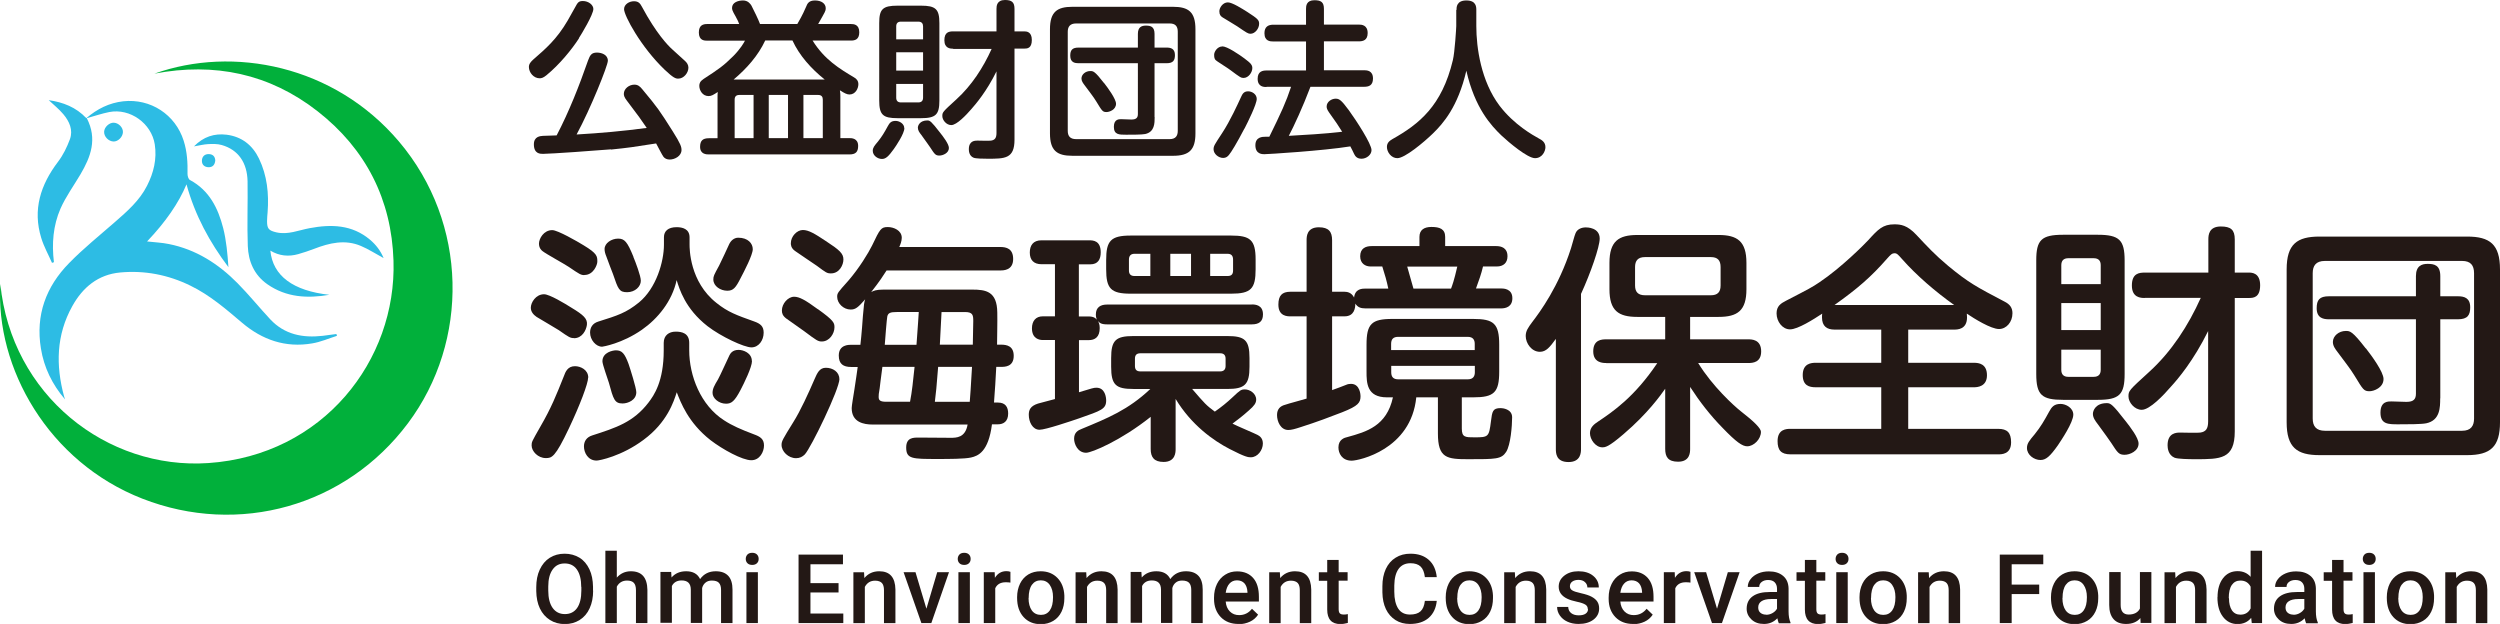 <?xml version="1.0" encoding="UTF-8"?><svg xmlns="http://www.w3.org/2000/svg" viewBox="0 0 220.65 55.07"><defs><style>.d{fill:#01b03b;}.e{fill:#231815;}.f{fill:#2dbce4;}</style></defs><g id="a"/><g id="b"><g id="c"><g><g><g><path class="e" d="M51.11,3.37c-.64,.99-1.72,2.32-2.88,3.27-.29,.24-.46,.27-.6,.27-.53,0-.95-.51-.95-1,0-.27,.17-.46,.39-.66,1.08-.94,2.07-1.78,3.04-3.45,.14-.22,.68-1.24,.81-1.44,.13-.21,.27-.27,.52-.27,.51,0,.93,.35,.93,.7,0,.49-1.05,2.23-1.28,2.58Zm2.82,9.81c-1.14,.1-5.37,.4-6,.4-.25,0-.81,0-.81-.84,0-.7,.56-.73,.8-.75,.6-.01,.66-.03,1.21-.04,1.11-2.13,1.98-4.35,2.77-6.61,.18-.49,.32-.7,.79-.7,.39,0,.96,.18,.96,.72,0,.42-1.51,4.2-2.76,6.51,2.07-.12,4.12-.3,6.19-.58-.54-.79-.64-.94-1.77-2.43-.22-.28-.25-.45-.25-.58,0-.45,.46-.81,.93-.81,.32,0,.5,.16,.71,.42,1.38,1.66,1.47,1.8,2.67,3.69,.71,1.12,.78,1.38,.78,1.66,0,.52-.58,.84-1.04,.84-.25,0-.43-.09-.55-.24s-.54-.99-.65-1.18c-2.1,.33-2.35,.37-3.99,.54Zm6.52-7.81c.17,.15,.31,.35,.31,.6,0,.45-.4,.97-.9,.97-.22,0-.42-.05-1.2-.79-2.11-2.02-3.58-4.78-3.58-5.34,0-.43,.46-.7,.87-.7s.55,.19,.72,.51c1.23,2.29,2.25,3.37,2.69,3.76l1.09,.99Z"/><path class="e" d="M74.16,12.19h.81c.18,0,.77,0,.77,.69,0,.54-.23,.75-.77,.75h-12.4c-.2,0-.78,0-.78-.67,0-.54,.23-.76,.78-.76h.76v-3.66c0-.15,0-.26,.02-.42-.39,.25-.55,.36-.81,.36-.54,0-.82-.51-.82-.91,0-.21,.07-.4,.39-.61,1.29-.84,1.74-1.14,2.62-2.02,.63-.64,.93-1.17,1.02-1.35h-3.33c-.23,0-.74,0-.74-.72,0-.66,.39-.75,.74-.75h2.82c-.06-.16-.12-.33-.31-.66-.3-.51-.32-.63-.32-.76,0-.49,.54-.66,.97-.66s.65,.3,.74,.45c.22,.42,.63,1.27,.76,1.63h3.29c.13-.22,.46-.78,.78-1.53,.1-.25,.22-.55,.78-.55s.95,.27,.95,.69c0,.24-.04,.28-.67,1.39h2.89c.24,0,.74,.02,.74,.73,0,.66-.41,.73-.74,.73h-3.38c1.05,1.69,2.39,2.49,3.66,3.25,.24,.13,.38,.33,.38,.6,0,.37-.25,.91-.79,.91-.22,0-.45-.12-.84-.37,.04,.24,.04,.4,.04,.57v3.66Zm-1.37-5.17c-1.21-.97-2.23-2.11-2.85-3.45h-2.4c-.63,1.35-1.65,2.49-2.79,3.45h8.04Zm-6.28,5.17v-3.81h-1.25c-.3,0-.42,.15-.42,.42v3.39h1.67Zm3.04-3.81h-1.7v3.81h1.7v-3.81Zm1.36,3.81h1.71v-3.39c0-.24-.09-.42-.42-.42h-1.29v3.81Z"/><path class="e" d="M79.82,11.31c0,.48-.73,1.56-.93,1.84-.48,.67-.72,.88-1.05,.88-.38,0-.81-.3-.81-.72,0-.27,.13-.43,.46-.82,.36-.45,.57-.81,.87-1.36,.15-.27,.28-.46,.69-.46,.32,0,.76,.24,.76,.64Zm3.09-2.44c0,1.24-.31,1.56-1.62,1.56h-2.07c-1.29,0-1.62-.29-1.62-1.56V2.04c0-1.23,.3-1.54,1.62-1.54h2.07c1.3,0,1.62,.31,1.62,1.54v6.82Zm-3.81-5.4h2.37v-1.14c0-.24-.11-.42-.42-.42h-1.53c-.29,0-.42,.15-.42,.42v1.14Zm2.37,1.14h-2.37v1.62h2.37v-1.62Zm-2.37,2.8v1.21c0,.27,.13,.42,.42,.42h1.53c.3,0,.42-.17,.42-.42v-1.21h-2.37Zm3.87,4.3c.27,.34,.78,1,.78,1.35,0,.45-.53,.67-.84,.67-.34,0-.42-.12-.81-.72-.13-.21-.38-.52-.79-1.11-.17-.21-.3-.4-.3-.63,0-.19,.17-.64,.84-.64,.22,0,.34,.07,1.12,1.08Zm1.16-7.41c-.24,0-.78-.02-.78-.75s.43-.78,.78-.78h3.82V.78c0-.25,.03-.78,.75-.78,.6,0,.84,.2,.84,.78v1.99h.86c.18,0,.67,.01,.67,.76s-.42,.76-.67,.76h-.86V12.33c0,1.68-.85,1.68-2.37,1.68-.42,0-1.05-.01-1.24-.09-.39-.16-.42-.58-.42-.75,0-.76,.55-.76,.76-.76,.18,0,1.04,.03,1.2,0,.34-.05,.48-.24,.48-.67V6.3c-.87,1.77-1.83,2.89-2.22,3.33-.45,.52-1.29,1.41-1.77,1.41-.44,0-.79-.45-.79-.79s.01-.36,1.24-1.48c1.35-1.23,2.36-2.79,3.11-4.45h-3.39Z"/><path class="e" d="M105.51,11.77c0,1.47-.57,1.98-1.98,1.98h-8.88c-1.37,0-1.98-.46-1.98-1.98V2.58c0-1.53,.63-1.98,1.98-1.98h8.88c1.37,0,1.98,.46,1.98,1.98V11.77Zm-1.56-8.97c0-.48-.21-.73-.72-.73h-8.25c-.55,0-.74,.3-.74,.73V11.55c0,.46,.21,.73,.74,.73h8.25c.54,0,.72-.3,.72-.73V2.8Zm-2.04,7.53c0,.54,0,1.32-.84,1.5-.3,.06-1.12,.06-1.68,.06-.62,0-1.08,0-1.08-.7s.48-.67,.67-.67c.13,0,.76,.03,.88,.03,.45,0,.57-.18,.57-.49V5.58h-5.24c-.31,0-.73-.06-.73-.66,0-.49,.17-.72,.73-.72h5.24v-1.21c0-.61,.34-.73,.71-.73,.4,0,.76,.08,.76,.73v1.21h1.07c.36,0,.73,.09,.73,.66,0,.46-.15,.72-.73,.72h-1.07v4.75Zm-4.47-3.01c.36,.46,1.06,1.42,1.06,1.84,0,.52-.58,.73-.84,.73-.34,0-.39-.09-.9-.93-.25-.42-.65-.91-1.02-1.42-.15-.2-.29-.38-.29-.61,0-.36,.36-.66,.78-.66,.25,0,.39,0,1.2,1.05Z"/><path class="e" d="M109.83,11.35c-.66,1.27-1.17,2.1-1.36,2.32-.12,.15-.27,.27-.51,.27-.43,0-.85-.37-.85-.76,0-.3,.08-.4,.76-1.44,.71-1.08,1.38-2.56,1.67-3.19,.11-.24,.23-.49,.62-.49,.34,0,.76,.25,.76,.67,0,.46-.78,2.04-1.08,2.62Zm-1.96-7.26c.44,0,1.46,.7,1.94,1.05,.61,.45,.72,.61,.72,.87,0,.37-.33,.87-.78,.87-.21,0-.31-.06-1.15-.69-.17-.14-.98-.64-1.14-.76-.25-.16-.3-.27-.3-.6,0-.27,.29-.73,.72-.73Zm.5-3.88c.39,0,1.28,.57,1.71,.84,.93,.6,1.05,.72,1.05,1.05,0,.42-.36,.88-.76,.88-.21,0-.3-.06-1.18-.66-.2-.14-1.1-.66-1.28-.78-.17-.11-.29-.23-.29-.55,0-.3,.3-.78,.75-.78Zm3.41,7.47c-.21,0-.78,0-.78-.73,0-.66,.45-.73,.78-.73h3.49V3.66h-2.89c-.25,0-.78-.01-.78-.73,0-.58,.35-.75,.78-.75h2.89V.78c0-.25,.03-.76,.74-.76,.57,0,.84,.16,.84,.76v1.39h3.08c.24,0,.78,.03,.78,.75,0,.64-.42,.73-.78,.73h-3.08v2.55h3.55c.25,0,.78,.03,.78,.73,0,.63-.39,.73-.78,.73h-4.74c-.66,1.75-1.46,3.48-1.91,4.33,1.35-.08,3.11-.17,4.71-.36-.39-.63-.46-.72-1.16-1.71-.18-.26-.21-.39-.21-.52,0-.42,.44-.69,.79-.69,.3,0,.48,.08,1.17,1.02,.68,.94,2,2.97,2,3.52,0,.42-.45,.76-.88,.76s-.57-.25-.66-.43-.22-.48-.33-.66c-2.4,.39-7.3,.69-7.59,.69-.18,0-.79,0-.79-.79,0-.75,.65-.75,.89-.75h.34c1.05-2.14,1.48-3.07,1.92-4.41h-2.17Z"/><path class="e" d="M128.55,.88c0-.23,0-.84,.87-.84s.88,.57,.88,.84v1.42c0,1.92,.42,4.87,2.05,7.03,1.28,1.68,2.96,2.61,3.45,2.88,.29,.15,.6,.34,.6,.78,0,.34-.27,.97-.92,.97s-2.28-1.36-2.97-2.01c-.9-.87-2.34-2.4-3.09-5.71-.74,3.19-2.05,4.66-2.94,5.53-.81,.79-2.49,2.19-3.15,2.19-.54,0-.92-.54-.92-.99,0-.37,.23-.54,.48-.69,2.37-1.33,4.38-2.94,5.34-6.97,.17-.69,.3-2.86,.3-3.01V.88Z"/></g><g><path class="e" d="M52.35,52.13c0,.59-.1,1.11-.31,1.56-.2,.45-.5,.79-.88,1.03-.38,.24-.82,.36-1.31,.36s-.93-.12-1.31-.36c-.38-.24-.68-.58-.89-1.02-.21-.44-.31-.95-.32-1.53v-.34c0-.59,.1-1.11,.31-1.56,.21-.45,.5-.8,.88-1.04,.38-.24,.82-.36,1.31-.36s.93,.12,1.31,.35,.67,.58,.88,1.02,.31,.96,.32,1.55v.34Zm-1.05-.32c0-.67-.13-1.18-.38-1.54-.25-.36-.61-.54-1.08-.54s-.81,.18-1.06,.53c-.26,.36-.39,.86-.39,1.51v.35c0,.66,.13,1.18,.39,1.54,.26,.36,.62,.54,1.08,.54s.82-.18,1.07-.53c.25-.35,.38-.87,.38-1.55v-.32Z"/><path class="e" d="M54.43,50.99c.33-.38,.75-.57,1.25-.57,.96,0,1.44,.55,1.46,1.64v2.93h-1.01v-2.9c0-.31-.07-.53-.2-.66s-.33-.19-.59-.19c-.4,0-.71,.18-.9,.54v3.21h-1.01v-6.38h1.01v2.37Z"/><path class="e" d="M59.24,50.5l.03,.47c.32-.37,.75-.55,1.29-.55,.6,0,1.01,.23,1.23,.69,.33-.46,.79-.69,1.38-.69,.5,0,.86,.14,1.11,.41s.37,.68,.37,1.21v2.95h-1.01v-2.92c0-.28-.06-.49-.19-.63-.12-.13-.33-.2-.62-.2-.23,0-.42,.06-.56,.18-.15,.12-.25,.28-.3,.48v3.08h-1v-2.96c-.01-.53-.28-.79-.81-.79-.4,0-.69,.16-.86,.49v3.25h-1.01v-4.49h.95Z"/><path class="e" d="M65.82,49.33c0-.15,.05-.28,.15-.39,.1-.1,.24-.15,.42-.15s.32,.05,.42,.15c.1,.1,.15,.23,.15,.39s-.05,.28-.15,.38c-.1,.1-.24,.15-.42,.15s-.32-.05-.42-.15c-.1-.1-.15-.23-.15-.38Zm1.07,5.66h-1.01v-4.49h1.01v4.49Z"/><path class="e" d="M74.01,52.29h-2.48v1.86h2.9v.84h-3.95v-6.04h3.92v.85h-2.87v1.67h2.48v.83Z"/><path class="e" d="M76.26,50.5l.03,.52c.33-.4,.77-.6,1.31-.6,.94,0,1.41,.54,1.43,1.61v2.97h-1.01v-2.91c0-.28-.06-.5-.18-.63s-.32-.21-.6-.21c-.41,0-.71,.18-.91,.55v3.2h-1.01v-4.49h.95Z"/><path class="e" d="M81.77,53.71l.95-3.21h1.04l-1.56,4.49h-.88l-1.57-4.49h1.05l.96,3.21Z"/><path class="e" d="M84.53,49.33c0-.15,.05-.28,.15-.39,.1-.1,.24-.15,.42-.15s.32,.05,.42,.15c.1,.1,.15,.23,.15,.39s-.05,.28-.15,.38c-.1,.1-.24,.15-.42,.15s-.32-.05-.42-.15c-.1-.1-.15-.23-.15-.38Zm1.07,5.66h-1.01v-4.49h1.01v4.49Z"/><path class="e" d="M89.18,51.42c-.13-.02-.27-.03-.41-.03-.46,0-.77,.18-.93,.53v3.07h-1.01v-4.49h.96l.02,.5c.24-.39,.58-.59,1.01-.59,.14,0,.26,.02,.36,.06v.95Z"/><path class="e" d="M89.77,52.7c0-.44,.09-.84,.26-1.19s.42-.62,.73-.81c.32-.19,.68-.28,1.09-.28,.61,0,1.1,.2,1.48,.59,.38,.39,.58,.91,.61,1.55v.24c0,.44-.08,.84-.25,1.19-.17,.35-.41,.62-.73,.81s-.68,.29-1.1,.29c-.63,0-1.14-.21-1.52-.63-.38-.42-.57-.98-.57-1.69v-.05Zm1.01,.09c0,.46,.1,.82,.29,1.09,.19,.26,.46,.39,.8,.39s.6-.13,.79-.4,.28-.65,.28-1.17c0-.45-.1-.81-.29-1.08-.19-.27-.46-.4-.79-.4s-.59,.13-.78,.39-.29,.65-.29,1.17Z"/><path class="e" d="M95.87,50.5l.03,.52c.33-.4,.77-.6,1.31-.6,.94,0,1.41,.54,1.43,1.61v2.97h-1.01v-2.91c0-.28-.06-.5-.18-.63s-.32-.21-.6-.21c-.41,0-.71,.18-.91,.55v3.2h-1.01v-4.49h.95Z"/><path class="e" d="M100.74,50.5l.03,.47c.32-.37,.75-.55,1.29-.55,.6,0,1.01,.23,1.23,.69,.33-.46,.79-.69,1.38-.69,.5,0,.86,.14,1.11,.41s.37,.68,.37,1.21v2.95h-1.01v-2.92c0-.28-.06-.49-.19-.63-.12-.13-.33-.2-.62-.2-.23,0-.42,.06-.56,.18-.15,.12-.25,.28-.3,.48v3.08h-1v-2.96c-.01-.53-.28-.79-.81-.79-.4,0-.69,.16-.86,.49v3.25h-1.01v-4.49h.95Z"/><path class="e" d="M109.3,55.07c-.64,0-1.16-.2-1.55-.6s-.6-.94-.6-1.61v-.12c0-.45,.09-.85,.26-1.2s.42-.63,.73-.82c.31-.2,.66-.29,1.05-.29,.61,0,1.08,.2,1.42,.59s.5,.94,.5,1.66v.41h-2.93c.03,.37,.15,.66,.37,.88s.49,.32,.82,.32c.46,0,.84-.19,1.13-.56l.54,.52c-.18,.27-.42,.48-.72,.62s-.64,.22-1.01,.22Zm-.12-3.85c-.28,0-.5,.1-.67,.29-.17,.19-.28,.46-.33,.81h1.92v-.07c-.02-.34-.11-.59-.27-.77-.16-.17-.38-.26-.66-.26Z"/><path class="e" d="M112.96,50.5l.03,.52c.33-.4,.77-.6,1.31-.6,.94,0,1.41,.54,1.43,1.61v2.97h-1.01v-2.91c0-.28-.06-.5-.18-.63s-.32-.21-.6-.21c-.41,0-.71,.18-.91,.55v3.2h-1.01v-4.49h.95Z"/><path class="e" d="M118.15,49.41v1.09h.79v.75h-.79v2.51c0,.17,.03,.3,.1,.37,.07,.08,.19,.11,.36,.11,.12,0,.23-.01,.35-.04v.78c-.23,.06-.45,.1-.66,.1-.77,0-1.16-.43-1.16-1.28v-2.54h-.74v-.75h.74v-1.09h1.01Z"/><path class="e" d="M126.81,53.02c-.06,.64-.3,1.15-.71,1.51s-.97,.54-1.66,.54c-.48,0-.91-.11-1.27-.34s-.65-.55-.85-.97c-.2-.42-.3-.91-.31-1.47v-.56c0-.57,.1-1.07,.3-1.51,.2-.43,.49-.77,.87-1,.38-.24,.81-.35,1.31-.35,.67,0,1.2,.18,1.61,.54s.64,.87,.71,1.53h-1.05c-.05-.43-.18-.75-.38-.94-.2-.19-.5-.29-.89-.29-.46,0-.81,.17-1.05,.5-.24,.33-.37,.82-.38,1.47v.54c0,.65,.12,1.15,.35,1.5s.58,.52,1.03,.52c.41,0,.72-.09,.93-.28,.21-.19,.34-.49,.39-.93h1.05Z"/><path class="e" d="M127.6,52.7c0-.44,.09-.84,.26-1.19s.42-.62,.73-.81c.32-.19,.68-.28,1.09-.28,.61,0,1.1,.2,1.48,.59,.38,.39,.58,.91,.61,1.55v.24c0,.44-.08,.84-.25,1.19-.17,.35-.41,.62-.73,.81s-.68,.29-1.1,.29c-.63,0-1.14-.21-1.52-.63-.38-.42-.57-.98-.57-1.69v-.05Zm1.01,.09c0,.46,.1,.82,.29,1.09,.19,.26,.46,.39,.8,.39s.6-.13,.79-.4,.28-.65,.28-1.17c0-.45-.1-.81-.29-1.08-.19-.27-.46-.4-.79-.4s-.59,.13-.78,.39-.29,.65-.29,1.17Z"/><path class="e" d="M133.7,50.5l.03,.52c.33-.4,.77-.6,1.31-.6,.94,0,1.41,.54,1.43,1.61v2.97h-1.01v-2.91c0-.28-.06-.5-.18-.63s-.32-.21-.6-.21c-.41,0-.71,.18-.91,.55v3.2h-1.01v-4.49h.95Z"/><path class="e" d="M140.14,53.77c0-.18-.07-.32-.22-.41-.15-.09-.39-.18-.74-.25-.34-.07-.63-.16-.86-.27-.5-.24-.75-.6-.75-1.06,0-.39,.16-.71,.49-.97,.33-.26,.74-.39,1.25-.39,.54,0,.97,.13,1.3,.4s.5,.61,.5,1.03h-1.01c0-.19-.07-.35-.22-.48-.14-.13-.33-.19-.57-.19-.22,0-.4,.05-.54,.15-.14,.1-.21,.24-.21,.41,0,.15,.06,.28,.2,.36,.13,.09,.39,.17,.79,.26,.4,.09,.71,.19,.93,.31s.39,.26,.5,.43c.11,.17,.16,.37,.16,.61,0,.4-.17,.73-.5,.98-.33,.25-.77,.38-1.32,.38-.37,0-.7-.07-.98-.2-.29-.13-.51-.32-.67-.55-.16-.23-.24-.48-.24-.75h.98c.01,.24,.1,.42,.27,.55s.39,.19,.66,.19,.47-.05,.61-.15c.14-.1,.21-.23,.21-.4Z"/><path class="e" d="M144.13,55.07c-.64,0-1.16-.2-1.55-.6s-.6-.94-.6-1.61v-.12c0-.45,.09-.85,.26-1.2s.42-.63,.73-.82c.31-.2,.66-.29,1.05-.29,.61,0,1.08,.2,1.42,.59s.5,.94,.5,1.66v.41h-2.93c.03,.37,.15,.66,.37,.88s.49,.32,.82,.32c.46,0,.84-.19,1.13-.56l.54,.52c-.18,.27-.42,.48-.72,.62s-.64,.22-1.01,.22Zm-.12-3.85c-.28,0-.5,.1-.67,.29-.17,.19-.28,.46-.33,.81h1.92v-.07c-.02-.34-.11-.59-.27-.77-.16-.17-.38-.26-.66-.26Z"/><path class="e" d="M149.2,51.42c-.13-.02-.27-.03-.41-.03-.46,0-.77,.18-.93,.53v3.07h-1.01v-4.49h.96l.02,.5c.24-.39,.58-.59,1.01-.59,.14,0,.26,.02,.36,.06v.95Z"/><path class="e" d="M151.55,53.71l.95-3.21h1.04l-1.56,4.49h-.88l-1.57-4.49h1.05l.96,3.21Z"/><path class="e" d="M156.99,54.99c-.04-.09-.08-.23-.12-.42-.32,.33-.71,.5-1.18,.5s-.82-.13-1.1-.39c-.28-.26-.43-.58-.43-.95,0-.48,.18-.85,.53-1.1,.36-.26,.86-.38,1.53-.38h.62v-.29c0-.23-.07-.42-.2-.56-.13-.14-.33-.21-.59-.21-.23,0-.42,.06-.56,.17-.15,.11-.22,.26-.22,.44h-1.01c0-.25,.08-.48,.25-.69,.16-.21,.39-.38,.67-.5,.28-.12,.59-.18,.94-.18,.53,0,.94,.13,1.26,.4,.31,.26,.47,.64,.48,1.11v2.03c0,.4,.06,.73,.17,.97v.07h-1.03Zm-1.11-.73c.2,0,.39-.05,.56-.15,.18-.1,.31-.23,.4-.39v-.85h-.54c-.37,0-.65,.07-.84,.2-.19,.13-.28,.31-.28,.55,0,.19,.06,.35,.19,.46,.13,.11,.3,.17,.52,.17Z"/><path class="e" d="M160.31,49.41v1.09h.79v.75h-.79v2.51c0,.17,.03,.3,.1,.37,.07,.08,.19,.11,.36,.11,.12,0,.23-.01,.35-.04v.78c-.23,.06-.45,.1-.66,.1-.77,0-1.16-.43-1.16-1.28v-2.54h-.74v-.75h.74v-1.09h1.01Z"/><path class="e" d="M162.01,49.33c0-.15,.05-.28,.15-.39,.1-.1,.24-.15,.42-.15s.32,.05,.42,.15c.1,.1,.15,.23,.15,.39s-.05,.28-.15,.38c-.1,.1-.24,.15-.42,.15s-.32-.05-.42-.15c-.1-.1-.15-.23-.15-.38Zm1.07,5.66h-1.01v-4.49h1.01v4.49Z"/><path class="e" d="M164.12,52.7c0-.44,.09-.84,.26-1.19s.42-.62,.73-.81c.32-.19,.68-.28,1.09-.28,.61,0,1.1,.2,1.48,.59,.38,.39,.58,.91,.61,1.55v.24c0,.44-.08,.84-.25,1.19-.17,.35-.41,.62-.73,.81s-.68,.29-1.1,.29c-.63,0-1.14-.21-1.52-.63-.38-.42-.57-.98-.57-1.69v-.05Zm1.01,.09c0,.46,.1,.82,.29,1.09,.19,.26,.46,.39,.8,.39s.6-.13,.79-.4,.28-.65,.28-1.17c0-.45-.1-.81-.29-1.08-.19-.27-.46-.4-.79-.4s-.59,.13-.78,.39-.29,.65-.29,1.17Z"/><path class="e" d="M170.23,50.5l.03,.52c.33-.4,.77-.6,1.31-.6,.94,0,1.41,.54,1.43,1.61v2.97h-1.01v-2.91c0-.28-.06-.5-.18-.63s-.32-.21-.6-.21c-.41,0-.71,.18-.91,.55v3.2h-1.01v-4.49h.95Z"/><path class="e" d="M179.98,52.43h-2.43v2.56h-1.05v-6.04h3.84v.85h-2.79v1.8h2.43v.84Z"/><path class="e" d="M181.02,52.7c0-.44,.09-.84,.26-1.19s.42-.62,.73-.81c.32-.19,.68-.28,1.09-.28,.61,0,1.1,.2,1.48,.59,.38,.39,.58,.91,.61,1.55v.24c0,.44-.08,.84-.25,1.19-.17,.35-.41,.62-.73,.81s-.68,.29-1.1,.29c-.63,0-1.14-.21-1.52-.63-.38-.42-.57-.98-.57-1.69v-.05Zm1.01,.09c0,.46,.1,.82,.29,1.09,.19,.26,.46,.39,.8,.39s.6-.13,.79-.4,.28-.65,.28-1.17c0-.45-.1-.81-.29-1.08-.19-.27-.46-.4-.79-.4s-.59,.13-.78,.39-.29,.65-.29,1.17Z"/><path class="e" d="M188.91,54.55c-.3,.35-.72,.52-1.26,.52-.49,0-.86-.14-1.11-.43-.25-.28-.38-.7-.38-1.24v-2.91h1.01v2.9c0,.57,.24,.85,.71,.85s.82-.18,.99-.53v-3.22h1.01v4.49h-.95l-.02-.44Z"/><path class="e" d="M191.98,50.5l.03,.52c.33-.4,.77-.6,1.31-.6,.94,0,1.41,.54,1.43,1.61v2.97h-1.01v-2.91c0-.28-.06-.5-.18-.63s-.32-.21-.6-.21c-.41,0-.71,.18-.91,.55v3.2h-1.01v-4.49h.95Z"/><path class="e" d="M195.72,52.71c0-.69,.16-1.25,.48-1.67,.32-.42,.75-.63,1.29-.63,.48,0,.86,.17,1.15,.5v-2.3h1.01v6.38h-.91l-.05-.46c-.3,.37-.7,.55-1.21,.55s-.95-.21-1.28-.64-.49-1-.49-1.73Zm1.01,.09c0,.46,.09,.81,.26,1.07,.18,.26,.43,.38,.75,.38,.41,0,.71-.18,.9-.55v-1.92c-.19-.36-.48-.54-.9-.54-.33,0-.58,.13-.76,.39-.18,.26-.27,.65-.27,1.17Z"/><path class="e" d="M203.53,54.99c-.04-.09-.08-.23-.12-.42-.32,.33-.71,.5-1.18,.5s-.82-.13-1.1-.39c-.28-.26-.43-.58-.43-.95,0-.48,.18-.85,.53-1.1,.36-.26,.86-.38,1.53-.38h.62v-.29c0-.23-.07-.42-.2-.56-.13-.14-.33-.21-.59-.21-.23,0-.42,.06-.56,.17-.15,.11-.22,.26-.22,.44h-1.01c0-.25,.08-.48,.25-.69,.16-.21,.39-.38,.67-.5,.28-.12,.59-.18,.94-.18,.53,0,.94,.13,1.26,.4,.31,.26,.47,.64,.48,1.11v2.03c0,.4,.06,.73,.17,.97v.07h-1.03Zm-1.11-.73c.2,0,.39-.05,.56-.15,.18-.1,.31-.23,.4-.39v-.85h-.54c-.37,0-.65,.07-.84,.2-.19,.13-.28,.31-.28,.55,0,.19,.06,.35,.19,.46,.13,.11,.3,.17,.52,.17Z"/><path class="e" d="M206.84,49.41v1.09h.79v.75h-.79v2.51c0,.17,.03,.3,.1,.37,.07,.08,.19,.11,.36,.11,.12,0,.23-.01,.35-.04v.78c-.23,.06-.45,.1-.66,.1-.77,0-1.16-.43-1.16-1.28v-2.54h-.74v-.75h.74v-1.09h1.01Z"/><path class="e" d="M208.54,49.33c0-.15,.05-.28,.15-.39,.1-.1,.24-.15,.42-.15s.32,.05,.42,.15c.1,.1,.15,.23,.15,.39s-.05,.28-.15,.38c-.1,.1-.24,.15-.42,.15s-.32-.05-.42-.15c-.1-.1-.15-.23-.15-.38Zm1.07,5.66h-1.01v-4.49h1.01v4.49Z"/><path class="e" d="M210.66,52.7c0-.44,.09-.84,.26-1.19s.42-.62,.73-.81c.32-.19,.68-.28,1.09-.28,.61,0,1.1,.2,1.48,.59,.38,.39,.58,.91,.61,1.55v.24c0,.44-.08,.84-.25,1.19-.17,.35-.41,.62-.73,.81s-.68,.29-1.1,.29c-.63,0-1.14-.21-1.52-.63-.38-.42-.57-.98-.57-1.69v-.05Zm1.01,.09c0,.46,.1,.82,.29,1.09,.19,.26,.46,.39,.8,.39s.6-.13,.79-.4,.28-.65,.28-1.17c0-.45-.1-.81-.29-1.08-.19-.27-.46-.4-.79-.4s-.59,.13-.78,.39-.29,.65-.29,1.17Z"/><path class="e" d="M216.76,50.5l.03,.52c.33-.4,.77-.6,1.31-.6,.94,0,1.41,.54,1.43,1.61v2.97h-1.01v-2.91c0-.28-.06-.5-.18-.63s-.32-.21-.6-.21c-.41,0-.71,.18-.91,.55v3.2h-1.01v-4.49h.95Z"/></g><g><path class="e" d="M50.66,29.84c-.33,0-.44-.07-1.34-.7-.31-.2-1.67-.99-1.96-1.17-.26-.18-.51-.44-.51-.81,0-.46,.44-1.19,1.17-1.19,.48,0,1.87,.84,2.42,1.19,1.06,.64,1.43,.97,1.36,1.52-.07,.48-.42,1.17-1.14,1.17Zm1.25,3.48c0,.53-.75,2.49-1.69,4.47-1.23,2.6-1.52,2.64-2.05,2.64-.68,0-1.25-.59-1.25-1.12,0-.31,.02-.33,.77-1.65,.97-1.67,1.41-2.79,2.07-4.44,.15-.42,.35-.9,.99-.9,.48,0,1.17,.31,1.17,1.01Zm-.33-9.04c-.31,0-.42-.07-1.39-.73-.35-.24-2-1.14-2.31-1.39-.09-.07-.31-.26-.31-.66,0-.44,.42-1.19,1.17-1.19,.48,0,2.2,.99,2.77,1.34,1.21,.73,1.21,.97,1.21,1.45,0,.26-.33,1.17-1.14,1.17Zm7,5.98c0-.66,.46-.99,1.06-.99,.53,0,1.19,.13,1.19,.99v.66c0,2.24,1.01,4.86,3.08,6.18,.7,.46,1.5,.81,2.62,1.23,.55,.2,.9,.4,.9,.99,0,.55-.37,1.3-1.12,1.3-.79,0-2.53-.95-3.61-1.78-1.96-1.54-2.62-3.32-2.97-4.22-.26,.81-.84,2.66-2.93,4.2-1.94,1.45-3.92,1.83-4.14,1.83-.77,0-1.12-.7-1.12-1.25,0-.44,.22-.81,.73-.97,2.11-.68,3.63-1.17,4.95-2.88,.51-.66,1.36-1.89,1.36-4.62v-.66Zm.02-9.33c0-.53,.37-.88,1.12-.88,.51,0,1.14,.15,1.14,.9v.62c0,.37,0,3.3,2.38,5.17,1.01,.81,1.78,1.08,3.32,1.63,.57,.2,.84,.44,.84,.99,0,.68-.44,1.3-1.08,1.3s-2.68-.95-3.87-1.87c-1.98-1.54-2.49-3.3-2.73-4.07-.4,1.87-1.67,3.41-3.06,4.38-1.76,1.23-3.48,1.5-3.52,1.5-.53,0-1.06-.59-1.06-1.25,0-.42,.2-.81,.73-.97,1.69-.53,2.46-.77,3.59-1.69,1.52-1.25,2.2-3.59,2.2-5.1v-.64Zm-3.12,11.2c.15,.44,.68,2.11,.68,2.49,0,.7-.75,.99-1.21,.99-.7,0-.81-.35-1.21-1.83-.09-.31-.57-1.61-.57-1.89,0-.81,.95-.97,1.19-.97,.53,0,.77,.26,1.12,1.21Zm.42-9.46c.2,.48,.66,1.69,.66,2.11,0,.51-.51,1.01-1.21,1.01s-.79-.26-1.25-1.61c-.2-.53-.29-.73-.59-1.56-.09-.22-.15-.42-.15-.64,0-.53,.62-.92,1.19-.92s.81,.26,1.36,1.61Zm10.47,9.2c0,.53-.7,1.96-1.01,2.55-.53,1.01-.81,1.21-1.28,1.21-.64,0-1.19-.48-1.19-.95,0-.37,.15-.64,.48-1.19,.18-.31,.86-1.83,1.01-2.13,.07-.13,.24-.48,.81-.48,.4,0,1.17,.26,1.17,.99Zm.07-9.88c0,.51-.77,1.98-1.06,2.53-.44,.88-.66,1.14-1.19,1.14-.59,0-1.23-.4-1.23-.99,0-.29,.04-.37,.51-1.23,.15-.29,.75-1.58,.88-1.87,.15-.33,.44-.59,.81-.59,.86,0,1.28,.51,1.28,1.01Z"/><path class="e" d="M74.09,33.44c0,.9-2.51,6.09-3.06,6.67-.2,.2-.44,.33-.77,.33-.68,0-1.28-.59-1.28-1.17,0-.33,.09-.48,1.03-2,.64-1.01,1.36-2.6,1.87-3.78,.24-.55,.44-1.03,1.01-1.03,.62,0,1.19,.37,1.19,.99Zm-1.91-6.16c1.41,1.01,1.47,1.21,1.47,1.61,0,.55-.44,1.25-1.12,1.25-.33,0-.46-.09-1.54-.9-.26-.2-1.39-.97-1.61-1.14-.31-.24-.37-.46-.37-.7,0-.59,.53-1.21,1.08-1.21,.46,0,.99,.29,2.09,1.1Zm.7-6.01c1.21,.79,1.56,1.1,1.56,1.63,0,.48-.35,1.23-1.1,1.23-.35,0-.44-.07-1.23-.66-.31-.22-1.67-1.12-1.94-1.32-.37-.26-.37-.57-.37-.68,0-.62,.55-1.17,1.06-1.17s1.06,.33,2.02,.97Zm3.06,9.15c.09-.73,.22-2.44,.22-2.53,.09-1.08,.11-1.19,.2-1.47-.64,.73-.86,.9-1.28,.9-.64,0-1.19-.55-1.19-1.12,0-.33,.04-.37,.97-1.41,.99-1.14,1.78-2.46,2.11-3.12,.7-1.47,.79-1.63,1.39-1.63,.51,0,1.23,.29,1.23,.95,0,.29-.13,.62-.22,.81h8.91c.55,0,1.14,.15,1.14,1.06,0,1.01-.86,1.01-1.14,1.01h-10.03c-.31,.48-.57,.9-1.36,1.91,.2-.11,.42-.22,1.1-.22h7.81c1.21,0,2.2,.15,2.22,2.02,.02,.79-.02,2.29-.02,2.84h.35c.53,0,1.12,.13,1.12,.99,0,.97-.79,.97-1.12,.97h-.42c-.02,.53-.15,2.62-.2,3.15h.35c.66,0,.9,.4,.9,.97,0,.7-.42,.95-.9,.95h-.53c-.31,2.44-1.23,2.79-1.85,2.93-.57,.13-2,.13-2.95,.13-2.24,0-2.77,0-2.77-1.01,0-.88,.62-.88,1.1-.88,.4,0,2.38,.02,2.82,.02,.51,0,1.3,0,1.5-1.17h-8.38c-.79,0-1.85-.2-1.85-1.45,0-.22,.15-1.06,.24-1.65,.13-.75,.22-1.56,.29-1.98h-.57c-.7,0-1.1-.26-1.1-1.01,0-.95,.86-.95,1.1-.95h.81Zm1.94,1.96c-.18,1.3-.18,1.45-.24,1.89-.09,.53-.09,.57-.09,.75,0,.29,.09,.44,.68,.44h2.09c.18-.92,.26-1.78,.4-3.08h-2.84Zm3.01-1.96c.15-1.96,.15-2.18,.2-2.88h-1.94c-.55,0-.77,.07-.84,.4-.04,.15-.2,2.16-.22,2.49h2.79Zm1.91,1.96c-.15,1.94-.18,2.16-.29,3.08h3.08c.11-1.28,.18-2.99,.2-3.08h-2.99Zm3.06-1.96c0-.44,.04-1.76,.04-2.09,0-.51-.04-.79-.73-.79h-2.07c-.07,1.34-.07,1.5-.15,2.88h2.9Z"/><path class="e" d="M110.48,26.87c.31,0,.99,.04,.99,.88,0,.64-.37,.88-.99,.88h-12.76c-.53,0-.66-.13-.81-.29,.07,.13,.15,.29,.15,.62,0,.79-.42,1.06-.97,1.06h-.86v4.6c1.17-.35,1.28-.4,1.54-.4,.77,0,.86,.86,.86,1.12,0,.77-.44,.9-2.38,1.58-.7,.24-2.97,1.01-3.5,1.01-.62,0-.95-.7-.95-1.32,0-.42,.13-.77,.81-.99,.24-.07,1.3-.35,1.5-.4v-5.21h-1.08c-.29,0-.95-.11-.95-1.03,0-.66,.35-1.06,.95-1.06h1.08v-4.6h-1.19c-.68,0-1.03-.37-1.03-1.03,0-.62,.29-1.08,1.03-1.08h4.2c.35,0,1.03,.02,1.03,1.06,0,.62-.24,1.06-.92,1.06h-1.01v4.6h.86c.48,0,.64,.18,.73,.29-.02-.07-.09-.2-.09-.46,0-.66,.44-.88,.99-.88h12.76Zm-10.45,7.46c-1.54,0-1.96-.35-1.96-1.96v-.77c0-1.56,.4-1.94,1.96-1.94h8.29c1.54,0,1.96,.35,1.96,1.94v.77c0,1.56-.4,1.96-1.96,1.96h-3.1c1.12,1.3,1.23,1.43,2,2,.57-.4,1.06-.79,1.58-1.28,.66-.62,.73-.68,1.08-.68,.42,0,.99,.35,.99,.9,0,.31-.18,.55-.64,.95-.64,.57-.9,.75-1.45,1.17,.33,.18,2,.88,2.2,.99,.22,.11,.48,.31,.48,.77,0,.57-.46,1.21-1.06,1.21-.22,0-.46,0-1.87-.73-1.45-.75-3.39-2.13-4.77-4.42v4.42c0,.26,0,1.14-1.06,1.14-.84,0-1.14-.42-1.14-1.14v-2.84c-2.62,2.09-5.21,3.17-5.7,3.17-.75,0-1.06-.79-1.06-1.23,0-.55,.33-.75,.68-.88,2.29-.95,4.09-1.67,6.05-3.52h-1.52Zm-.24-8.41c-1.76,0-2.16-.46-2.16-2.16v-.81c0-1.69,.4-2.16,2.16-2.16h8.87c1.67,0,2.16,.37,2.16,2.11v.86c0,1.72-.4,2.16-2.16,2.16h-8.87Zm1.74-1.56v-1.96h-1.41c-.33,0-.48,.2-.48,.51v.97c0,.33,.18,.48,.48,.48h1.41Zm-1.36,7.94c0,.31,.13,.48,.48,.48h7.04c.33,0,.48-.18,.48-.48v-.64c0-.29-.13-.48-.48-.48h-7.04c-.37,0-.48,.2-.48,.48v.64Zm4.95-9.9h-1.83v1.96h1.83v-1.96Zm1.69,1.96h1.54c.31,0,.48-.13,.48-.48v-.97c0-.33-.15-.51-.48-.51h-1.54v1.96Z"/><path class="e" d="M122.53,25.46c-.15-.7-.29-1.19-.53-1.94h-1.03c-.46,0-.92-.26-.92-.9,0-.7,.48-.9,1.01-.9h4.22v-.81c0-.64,.44-.88,1.06-.88,.73,0,1.21,.18,1.21,.88v.81h4.51c.44,0,.99,.15,.99,.9,0,.57-.35,.9-.95,.9h-1.21c-.15,.66-.37,1.25-.62,1.94h2.22c.18,0,.99,0,.99,.86,0,.75-.57,.9-.99,.9h-11.97c-.42,0-.68-.09-.9-.42,0,.35-.07,1.12-.95,1.12h-1.1v6.51c.35-.11,.88-.33,1.23-.46,.15-.07,.29-.09,.44-.09,.81,0,.84,1.01,.84,1.08,0,.57-.18,.86-1.63,1.43-1.03,.4-2.24,.86-3.63,1.3-.55,.18-.84,.26-1.12,.26-.66,0-.99-.73-.99-1.32,0-.53,.29-.79,.7-.9,.29-.11,1.65-.46,1.91-.55v-7.26h-1.43c-.26,0-1.06,0-1.06-1.03,0-.79,.31-1.14,1.06-1.14h1.43v-4.55c0-.29,0-1.14,1.08-1.14,.88,0,1.17,.4,1.17,1.14v4.55h1.1c.24,0,.62,.07,.84,.51,.09-.77,.7-.79,1.01-.79h2Zm6.49,12.37c0,.77,.31,.77,1.12,.77,1.23,0,1.28-.04,1.45-1.41,.11-.88,.15-1.17,.86-1.17,.15,0,1.01,.07,1.01,.81s-.13,2.44-.53,3.06c-.42,.64-.9,.64-3.34,.64-1.89,0-2.68-.09-2.68-2.27v-3.19h-1.91c-.46,4.62-5.08,5.59-5.7,5.59-.88,0-1.17-.68-1.17-1.17,0-.7,.53-.86,.81-.92,1.67-.46,3.45-.97,4-3.5h-.53c-1.78,0-1.8-1.28-1.8-2.27v-2.38c0-1.83,.44-2.27,2.27-2.27h7.15c1.8,0,2.29,.4,2.29,2.27v2.38c0,1.85-.46,2.27-2.29,2.27h-1.01v2.75Zm-6.23-6.93h7.37v-.55c0-.33-.13-.62-.62-.62h-6.14c-.42,0-.62,.2-.62,.62v.55Zm0,1.39v.57c0,.42,.2,.62,.62,.62h6.14c.48,0,.62-.29,.62-.62v-.57h-7.37Zm5.28-6.82c.11-.29,.26-.68,.55-1.94h-4.42c.04,.13,.53,1.89,.55,1.94h3.32Z"/><path class="e" d="M139.54,39.61c0,.29,0,1.17-1.1,1.17s-1.12-.77-1.12-1.17v-9.7c-.53,.73-.86,1.14-1.41,1.14-.73,0-1.25-.75-1.25-1.39,0-.46,.22-.75,.57-1.23,.68-.88,2.35-3.15,3.43-6.53,.07-.2,.31-1.14,.4-1.32,.15-.37,.55-.51,.9-.51,.11,0,1.23,0,1.23,.99,0,.73-.81,3.06-1.65,4.88v13.66Zm2.22-7.57c-.26,0-1.14,0-1.14-1.03s.75-1.06,1.14-1.06h5.21v-1.98h-2.46c-1.67,0-2.46-.55-2.46-2.44v-2.33c0-1.91,.81-2.46,2.46-2.46h7.17c1.65,0,2.46,.55,2.46,2.46v2.33c0,1.89-.79,2.44-2.46,2.44h-2.51v1.98h5.13c.29,0,1.14,0,1.14,1.06,0,.99-.75,1.03-1.14,1.03h-4.42c1.25,2.05,3.19,3.81,3.78,4.27q1.76,1.36,1.76,1.8c0,.66-.64,1.28-1.21,1.28-.42,0-.95-.35-2.18-1.63-1.08-1.1-2.02-2.31-2.86-3.61v5.46c0,.29,0,1.14-1.06,1.14-.9,0-1.14-.44-1.14-1.14v-5.3c-.4,.57-1.54,2.18-3.67,4-1.36,1.17-1.63,1.17-1.89,1.17-.57,0-1.08-.68-1.08-1.25,0-.53,.4-.81,.7-1.01,1.34-.9,3.23-2.18,5.24-5.17h-4.51Zm10.1-8.47c0-.59-.26-.88-.86-.88h-5.81c-.62,0-.88,.31-.88,.88v1.63c0,.59,.29,.86,.88,.86h5.81c.57,0,.86-.26,.86-.86v-1.63Z"/><path class="e" d="M161.91,29.09c-.66,0-1.1-.29-1.1-1.08,0-.13,0-.24,.02-.33-.77,.51-2.16,1.39-2.84,1.39s-1.19-.7-1.19-1.41c0-.64,.37-.88,.84-1.12,2.05-1.06,2.27-1.17,2.95-1.63,1.91-1.28,3.94-3.32,4.31-3.72,.86-.95,1.28-1.39,2.29-1.39,.57,0,1.14,.07,1.94,.92,.95,1.01,1.61,1.74,2.82,2.75,1.78,1.47,2.49,1.85,4.97,3.15,.48,.24,.7,.55,.7,1.03,0,.77-.53,1.39-1.19,1.39-.7,0-2.16-.9-2.84-1.36,0,.09,.02,.18,.02,.33,0,1.08-.86,1.08-1.14,1.08h-4.05v2.93h5.81c.42,0,1.14,.09,1.14,1.1s-.86,1.06-1.14,1.06h-5.81v3.67h7.94c.79,0,1.14,.33,1.14,1.19,0,1.06-.84,1.06-1.14,1.06h-18.33c-.84,0-1.14-.37-1.14-1.17,0-1.06,.79-1.08,1.14-1.08h8.01v-3.67h-5.79c-.57,0-1.14-.15-1.14-1.08,0-1.03,.77-1.08,1.14-1.08h5.79v-2.93h-4.14Zm10.58-2.16c-1.65-1.17-3.34-2.62-4.62-4.07-.33-.37-.44-.51-.66-.51s-.33,.11-.66,.48c-1.41,1.61-2.6,2.64-4.64,4.09h10.58Z"/><path class="e" d="M182.99,36.59c0,.7-1.08,2.29-1.36,2.71-.7,.99-1.06,1.3-1.54,1.3-.55,0-1.19-.44-1.19-1.06,0-.4,.2-.64,.68-1.21,.53-.66,.84-1.19,1.28-2,.22-.4,.42-.68,1.01-.68,.46,0,1.12,.35,1.12,.95Zm4.53-3.59c0,1.83-.46,2.29-2.38,2.29h-3.04c-1.89,0-2.38-.42-2.38-2.29v-10.01c0-1.8,.44-2.27,2.38-2.27h3.04c1.91,0,2.38,.46,2.38,2.27v10.01Zm-5.59-7.92h3.48v-1.67c0-.35-.15-.62-.62-.62h-2.24c-.42,0-.62,.22-.62,.62v1.67Zm3.48,1.67h-3.48v2.38h3.48v-2.38Zm-3.48,4.11v1.78c0,.4,.2,.62,.62,.62h2.24c.44,0,.62-.24,.62-.62v-1.78h-3.48Zm5.68,6.31c.4,.51,1.14,1.47,1.14,1.98,0,.66-.77,.99-1.23,.99-.51,0-.62-.18-1.19-1.06-.2-.31-.55-.77-1.17-1.63-.24-.31-.44-.59-.44-.92,0-.29,.24-.95,1.23-.95,.33,0,.51,.11,1.65,1.58Zm1.69-10.87c-.35,0-1.14-.02-1.14-1.1s.64-1.14,1.14-1.14h5.61v-2.93c0-.37,.04-1.14,1.1-1.14,.88,0,1.23,.29,1.23,1.14v2.93h1.25c.26,0,.99,.02,.99,1.12s-.62,1.12-.99,1.12h-1.25v11.77c0,2.46-1.25,2.46-3.48,2.46-.62,0-1.54-.02-1.83-.13-.57-.24-.62-.86-.62-1.1,0-1.12,.81-1.12,1.12-1.12,.26,0,1.52,.04,1.76,0,.51-.07,.7-.35,.7-.99v-7.97c-1.28,2.6-2.68,4.25-3.26,4.88-.66,.77-1.89,2.07-2.6,2.07-.64,0-1.17-.66-1.17-1.17s.02-.53,1.83-2.18c1.98-1.8,3.45-4.09,4.55-6.53h-4.97Z"/><path class="e" d="M220.65,37.27c0,2.16-.84,2.9-2.9,2.9h-13.03c-2,0-2.9-.68-2.9-2.9v-13.49c0-2.24,.92-2.9,2.9-2.9h13.03c2,0,2.9,.68,2.9,2.9v13.49Zm-2.29-13.16c0-.7-.31-1.08-1.06-1.08h-12.1c-.81,0-1.08,.44-1.08,1.08v12.83c0,.68,.31,1.08,1.08,1.08h12.1c.79,0,1.06-.44,1.06-1.08v-12.83Zm-2.99,11.05c0,.79,0,1.94-1.23,2.2-.44,.09-1.65,.09-2.46,.09-.9,0-1.58,0-1.58-1.03s.7-.99,.99-.99c.2,0,1.12,.04,1.3,.04,.66,0,.84-.26,.84-.73v-6.56h-7.68c-.46,0-1.08-.09-1.08-.97,0-.73,.24-1.06,1.08-1.06h7.68v-1.78c0-.9,.51-1.08,1.03-1.08,.59,0,1.12,.11,1.12,1.08v1.78h1.56c.53,0,1.08,.13,1.08,.97,0,.68-.22,1.06-1.08,1.06h-1.56v6.98Zm-6.56-4.42c.53,.68,1.56,2.09,1.56,2.71,0,.77-.86,1.08-1.23,1.08-.51,0-.57-.13-1.32-1.36-.37-.62-.95-1.34-1.5-2.09-.22-.29-.42-.55-.42-.9,0-.53,.53-.97,1.14-.97,.37,0,.57,0,1.76,1.54Z"/></g></g><g><path class="d" d="M.03,25.06c.97,9.83,9.41,16.42,18.36,15.81,10.13-.69,16.62-9.07,16.34-17.86-.17-5.4-2.44-9.86-6.7-13.19-4.25-3.32-9.11-4.33-14.4-3.32,6.91-2.47,15.86-.76,21.58,5.99,6.12,7.22,6.22,17.62,.8,24.86-5.48,7.33-14.93,9.99-23.45,6.66C4.28,40.78-.42,32.47,.03,25.06Z"/><g><path class="f" d="M5.73,35.24c-1.12-1.31-1.85-2.8-2.12-4.49-.48-2.94,.45-5.45,2.49-7.53,1.26-1.29,2.68-2.43,4.04-3.62,1.09-.95,2.18-1.9,2.84-3.21,.58-1.14,.88-2.35,.68-3.65-.29-1.85-2.18-3.21-4.02-2.85-.65,.13-1.29,.35-1.98,.54,.95,1.84,.35,3.42-.56,4.96-.59,1-1.29,1.96-1.76,3.02-.65,1.49-.78,3.1-.58,4.73l-.17,.06c-.32-.73-.72-1.44-.95-2.2-.77-2.5-.06-4.69,1.48-6.72,.45-.59,.79-1.29,1.05-1.99,.3-.82-.05-1.58-.58-2.21-.38-.45-.85-.83-1.29-1.24,1.26,.18,2.41,.62,3.32,1.59,.96-.82,2.01-1.35,3.26-1.49,2.41-.26,4.6,1.17,5.33,3.48,.31,.97,.36,1.94,.34,2.94,0,.18,.08,.46,.22,.53,1.71,.92,2.48,2.49,2.93,4.25,.28,1.11,.38,2.27,.46,3.44-1.66-2.21-2.95-4.57-3.7-7.31q-1.03,2.47-3.48,5.04c.66,.08,1.31,.1,1.93,.23,2.39,.48,4.36,1.74,6.05,3.45,1.01,1.02,1.91,2.14,2.89,3.19,1.26,1.35,2.87,1.66,4.63,1.46,.4-.05,.8-.11,1.21-.16l.05,.16c-.73,.23-1.45,.55-2.2,.67-2.34,.4-4.39-.31-6.17-1.82-1.44-1.22-2.86-2.45-4.57-3.28-1.96-.96-4.04-1.36-6.2-1.16-1.94,.18-3.3,1.31-4.22,2.97-1.42,2.55-1.47,5.23-.72,7.99,.02,.08,.05,.15,.08,.23Z"/><path class="f" d="M33.84,22.77c-.69-.37-1.31-.78-1.98-1.06-1.4-.6-2.78-.27-4.13,.25-.46,.17-.93,.34-1.41,.47-.85,.24-1.68,.16-2.46-.31,.22,2.23,2.01,3.55,5.21,3.9-1.93,.33-3.79,.24-5.47-.93-1.17-.82-1.68-2.02-1.73-3.38-.07-1.9,.01-3.8-.02-5.7-.03-1.67-.84-2.8-2.28-3.21-.38-.11-.81-.1-1.21-.08-.38,.02-.76,.12-1.24,.2,.84-.86,1.8-1.16,2.88-1.03,1.33,.17,2.28,.91,2.86,2.11,.72,1.5,.88,3.09,.76,4.72-.02,.27-.05,.53-.05,.8,0,.67,.15,.83,.83,.99,1.02,.23,1.95-.19,2.92-.37,1.91-.36,3.75-.32,5.34,1.02,.52,.44,.92,.96,1.19,1.6Z"/><path class="f" d="M10.03,12.49c-.45-.01-.86-.43-.84-.87,.02-.41,.46-.81,.86-.79,.43,.02,.82,.43,.8,.84-.02,.42-.43,.83-.83,.82Z"/><path class="f" d="M19,14.17c-.04,.38-.23,.6-.61,.59-.34-.02-.57-.21-.57-.56,0-.37,.23-.6,.59-.6,.37,0,.58,.21,.59,.58Z"/></g></g></g></g></g></svg>